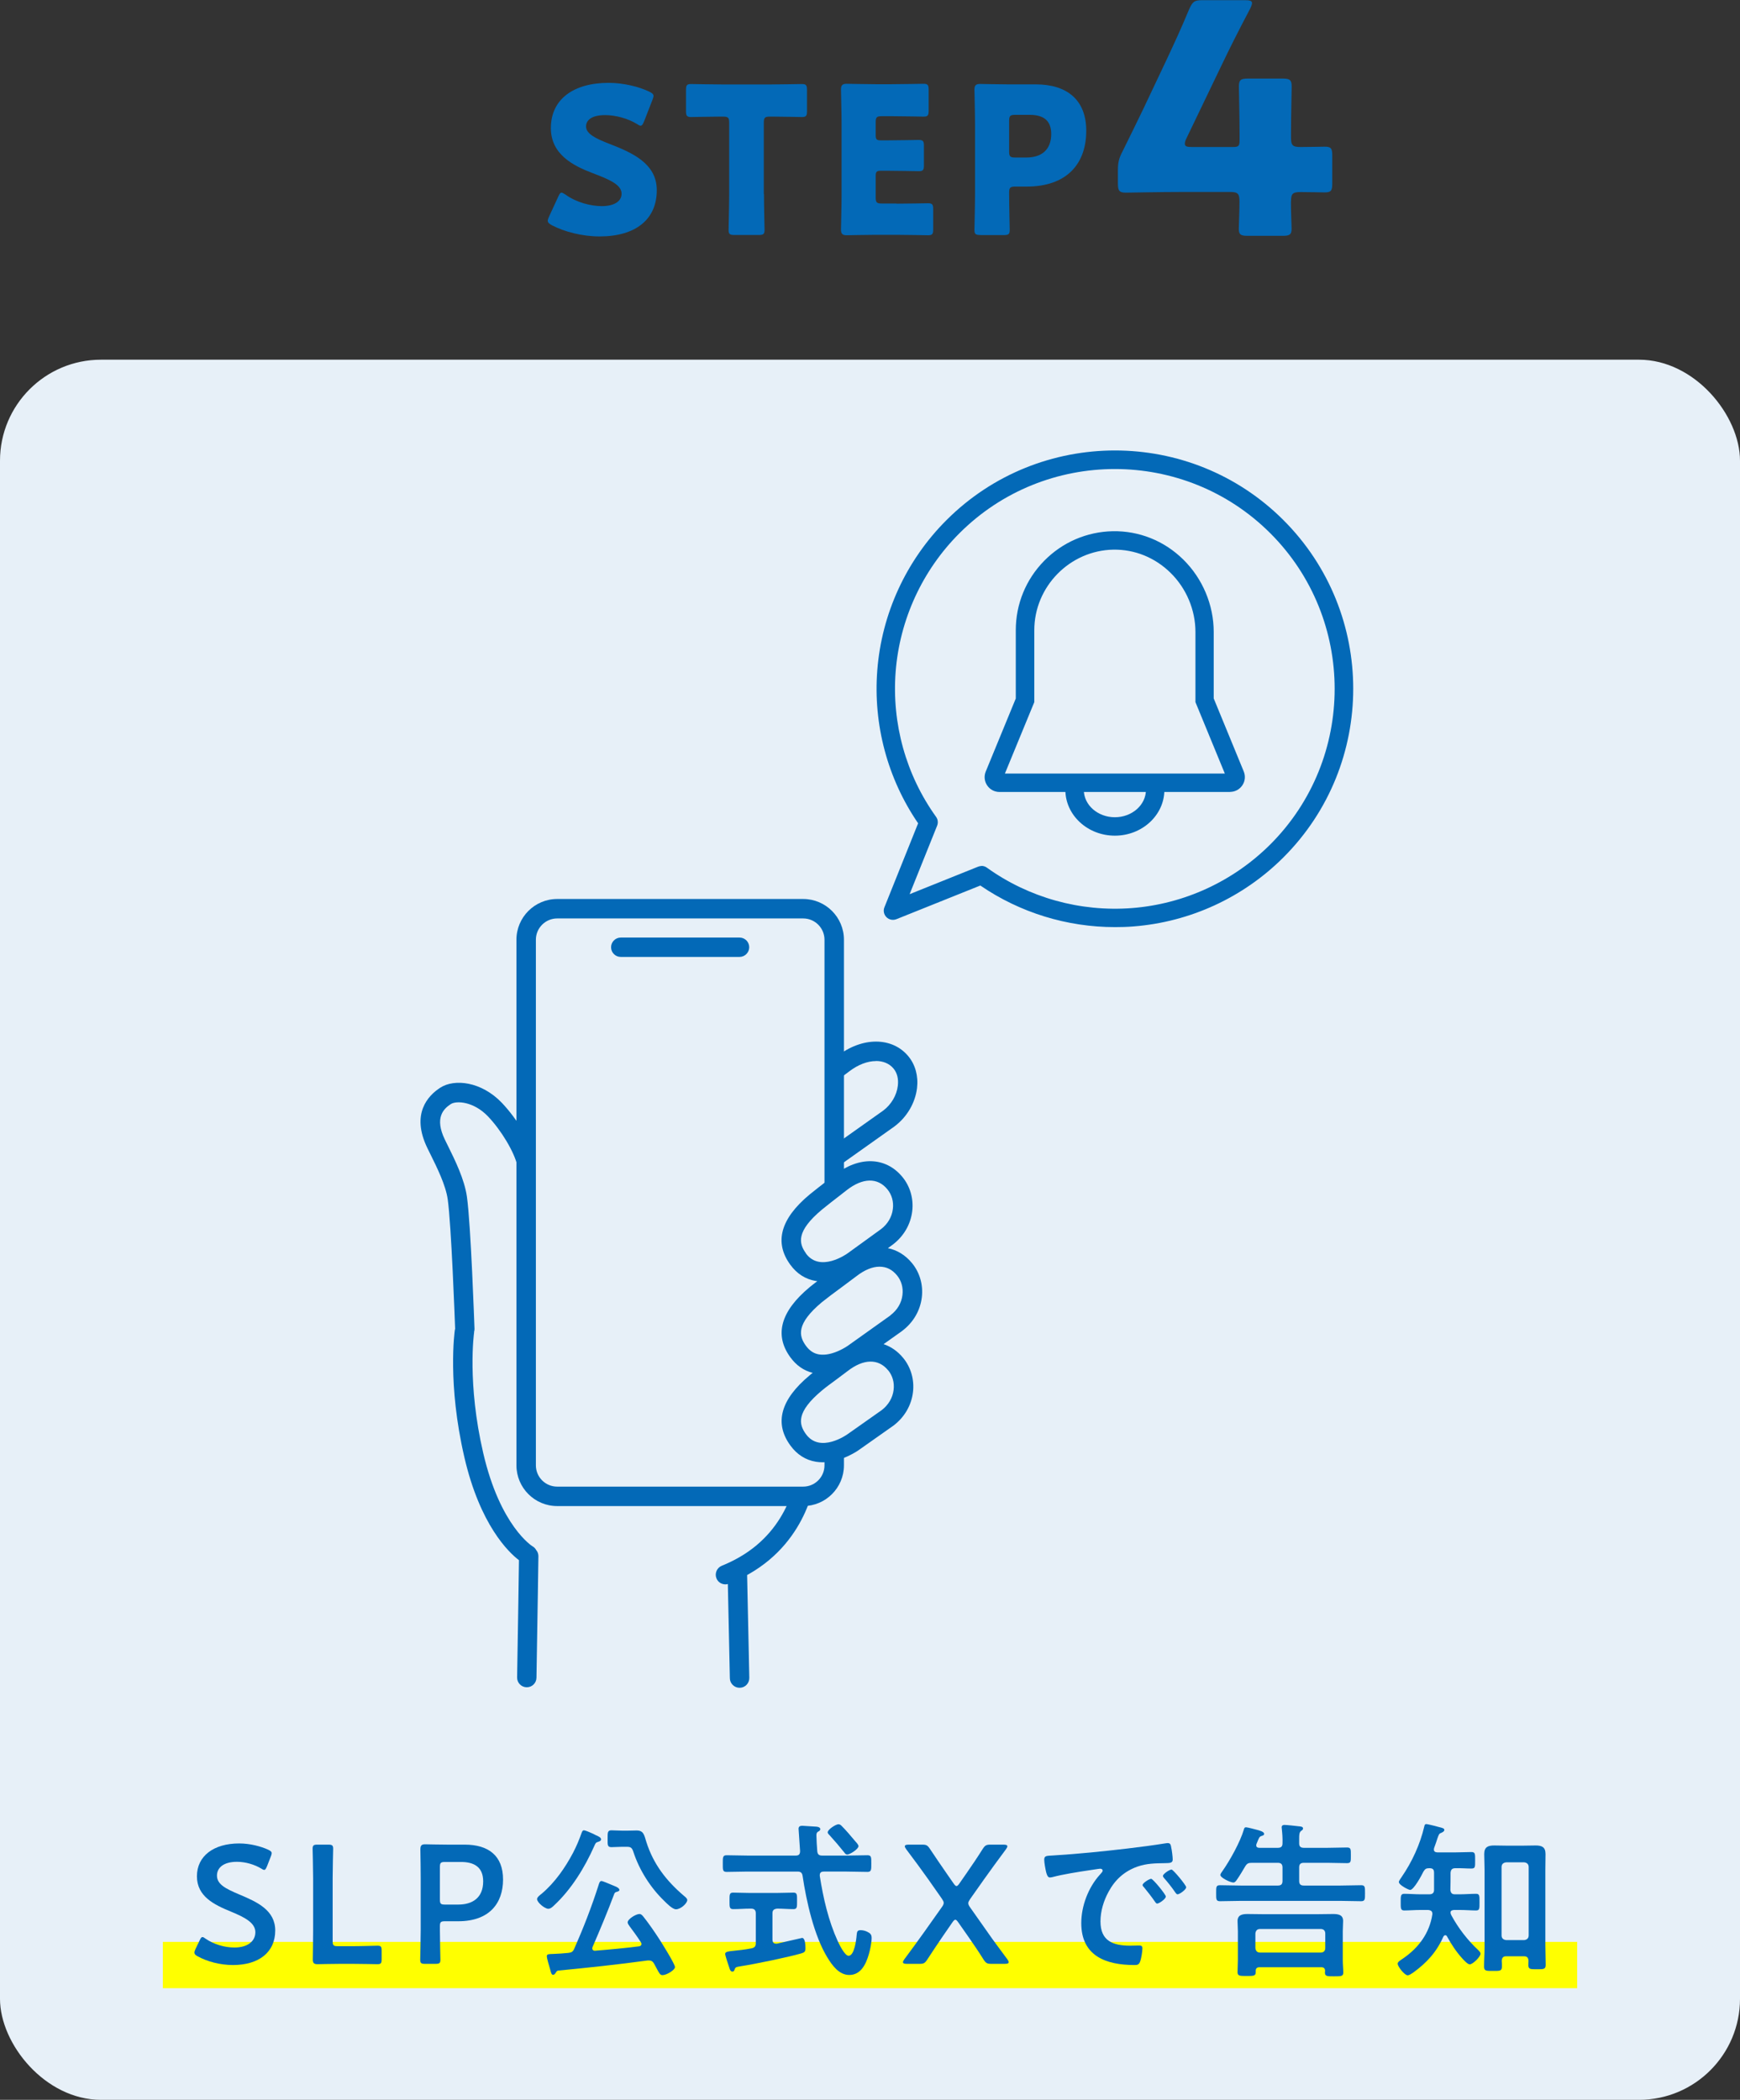 <?xml version="1.0" encoding="UTF-8"?><svg id="_レイヤー_2" xmlns="http://www.w3.org/2000/svg" viewBox="0 0 206.67 249.39"><rect x="0" y="0" width="206.67" height="249.39" fill="#333333" stroke="none"/><g id="_レイヤー_3"><path d="M78.01,22.59c0,3.45-2.48,5.49-6.8,5.49-2.06,0-4.2-.56-5.66-1.33-.34-.19-.49-.32-.49-.53,0-.12.05-.27.15-.49l1.09-2.36c.15-.32.24-.49.39-.49.12,0,.27.1.49.24,1.24.9,2.94,1.36,4.3,1.36,1.46,0,2.35-.56,2.35-1.48,0-1.07-1.48-1.7-3.47-2.45-2.28-.87-4.93-2.21-4.93-5.34,0-3.42,2.69-5.37,6.85-5.37,1.75,0,3.57.44,4.83,1.04.34.17.51.29.51.51,0,.12-.05.27-.12.46l-1,2.57c-.15.34-.24.51-.41.51-.12,0-.24-.07-.46-.22-1.04-.63-2.5-1.04-3.74-1.04-1.67,0-2.28.63-2.28,1.36,0,.9,1.29,1.48,2.79,2.06,2.6,1.02,5.61,2.28,5.61,5.49Z" style="fill:#0369b7; stroke-width:0px;"/><path d="M90.74,23.05c0,1.29.07,4.08.07,4.25,0,.51-.15.61-.7.61h-2.87c-.56,0-.7-.1-.7-.61,0-.17.07-2.96.07-4.25v-8.47c0-.61-.12-.73-.73-.73h-.51c-.87,0-3.11.05-3.28.05-.51,0-.61-.15-.61-.7v-2.52c0-.56.1-.7.61-.7.17,0,2.62.05,3.76.05h5.63c1.14,0,3.59-.05,3.76-.05.51,0,.61.15.61.7v2.52c0,.56-.1.7-.61.7-.17,0-2.4-.05-3.28-.05h-.51c-.61,0-.73.12-.73.73v8.47Z" style="fill:#0369b7; stroke-width:0px;"/><path d="M106.47,24.19c1.14,0,3.59-.05,3.76-.05.51,0,.61.15.61.7v2.4c0,.56-.1.7-.61.7-.17,0-2.62-.05-3.76-.05h-2.48c-1.12,0-3.25.05-3.42.05-.51,0-.68-.17-.68-.68,0-.17.07-2.87.07-4.15v-8.33c0-1.29-.07-3.98-.07-4.15,0-.51.17-.68.68-.68.17,0,2.31.05,3.42.05h1.94c1.14,0,3.59-.05,3.76-.05.51,0,.61.15.61.7v2.5c0,.56-.1.7-.61.7-.17,0-2.62-.05-3.76-.05h-1.19c-.61,0-.73.12-.73.73v1.48c0,.56.1.66.66.66h.7c1.14,0,3.59-.05,3.76-.05.51,0,.61.15.61.7v2.31c0,.56-.1.7-.61.7-.17,0-2.62-.05-3.76-.05h-.7c-.56,0-.66.1-.66.66v2.5c0,.61.12.73.73.73h1.72Z" style="fill:#0369b7; stroke-width:0px;"/><path d="M116.44,27.91c-.56,0-.7-.1-.7-.61,0-.17.07-2.96.07-4.25v-8.25c0-1.29-.07-3.98-.07-4.15,0-.51.17-.68.68-.68.17,0,2.31.05,3.42.05h3.18c3.71,0,6,1.84,6,5.51,0,3.93-2.31,6.63-7.09,6.63h-1.34c-.61,0-.73.12-.73.73,0,1.48.07,4.25.07,4.42,0,.51-.15.61-.7.61h-2.79ZM119.86,17.98c0,.61.12.73.73.73h1.31c1.84,0,2.96-.95,2.96-2.79,0-1.46-.75-2.28-2.55-2.28h-1.72c-.61,0-.73.12-.73.73v3.62Z" style="fill:#0369b7; stroke-width:0px;"/><path d="M153.33,23.94c0,1.29.08,2.74.08,3.23,0,.72-.27.84-1.1.84h-4.07c-.84,0-1.1-.11-1.1-.84,0-.49.08-1.94.08-3.23,0-.95-.19-1.14-1.14-1.14h-5.7c-2.55,0-6.38.08-6.65.08-.8,0-.95-.23-.95-1.1v-1.56c0-.87.11-1.41.53-2.2.84-1.67,1.67-3.42,2.47-5.05l2.77-5.85c.76-1.63,1.71-3.65,2.7-6.04.42-.91.61-1.06,1.6-1.06h5.02c.57,0,.84.08.84.34,0,.15-.08.38-.23.68-1.48,2.81-2.43,4.71-3.34,6.61l-4.22,8.78c-.15.3-.19.49-.19.65,0,.3.23.38.84.38h4.86c.68,0,.8-.11.8-.8v-.87c0-1.86-.08-5.24-.08-5.51,0-.8.23-.95,1.1-.95h4.07c.87,0,1.1.15,1.1.95,0,.27-.08,3.65-.08,5.51v.53c0,.95.19,1.14,1.14,1.14,1.29,0,2.36-.04,2.85-.04.76,0,.91.19.91,1.06v3.31c0,.87-.15,1.06-.91,1.06-.49,0-1.56-.04-2.85-.04-.95,0-1.14.19-1.14,1.14Z" style="fill:#0369b7; stroke-width:0px;"/><rect y="42.72" width="206.67" height="206.67" rx="12" ry="12" style="fill:#e7f0f8; stroke-width:0px;"/><rect x="19.34" y="230.63" width="167.99" height="5.5" style="fill:#ff0; stroke-width:0px;"/><path d="M32.69,229.28c0,2.58-1.94,4.1-5.02,4.1-1.54,0-3.08-.42-4.2-1.04-.26-.14-.38-.26-.38-.44,0-.1.04-.22.12-.4l.5-1.04c.12-.26.2-.4.34-.4.1,0,.22.08.38.2.96.66,2.24,1.04,3.42,1.04,1.5,0,2.48-.7,2.48-1.82s-1.28-1.78-2.94-2.46c-1.94-.8-4-1.78-4-4.18s1.98-3.9,5.02-3.9c1.28,0,2.56.34,3.44.74.28.14.42.24.42.42,0,.1-.04.22-.1.38l-.46,1.18c-.12.28-.2.42-.32.42-.1,0-.22-.06-.4-.18-.74-.44-1.8-.78-2.84-.78-1.6,0-2.38.7-2.38,1.64,0,1.04,1.04,1.56,2.7,2.26,2.1.88,4.22,1.86,4.22,4.26Z" style="fill:#0369b7; stroke-width:0px;"/><path d="M40.37,233.24c-.94,0-2.52.04-2.66.04-.42,0-.56-.14-.56-.56,0-.14.04-2.3.04-3.42v-6.22c0-1.16-.06-3.36-.06-3.5,0-.42.12-.5.58-.5h1.28c.46,0,.58.08.58.5,0,.14-.06,2.34-.06,3.5v7.46c0,.5.1.6.6.6h1.82c.96,0,2.76-.06,2.9-.06.42,0,.5.12.5.58v1.04c0,.46-.08.58-.5.58-.14,0-1.94-.04-2.9-.04h-1.56Z" style="fill:#0369b7; stroke-width:0px;"/><path d="M50.49,233.24c-.46,0-.58-.08-.58-.5,0-.14.06-2.34.06-3.5v-6.2c0-.98-.02-2.22-.04-3.36,0-.48.12-.64.56-.64.14,0,1.72.04,2.66.04h2.04c2.84,0,4.56,1.32,4.56,4.14s-1.62,4.96-5.32,4.96h-1.58c-.5,0-.6.1-.6.6v.46c0,1.16.06,3.36.06,3.5,0,.42-.12.5-.58.5h-1.24ZM52.25,225.6c0,.5.1.6.6.6h1.58c1.66,0,2.96-.78,2.96-2.76,0-1.74-1.14-2.3-2.62-2.3h-1.92c-.5,0-.6.1-.6.6v3.86Z" style="fill:#0369b7; stroke-width:0px;"/><path d="M70.33,217.74c.14.06.26.12.36.18.46.2.7.32.7.54,0,.16-.18.24-.32.28-.32.1-.32.14-.5.54-1.12,2.52-2.7,5.1-4.74,7-.18.18-.44.42-.7.42-.42,0-1.34-.74-1.34-1.16,0-.22.4-.52.56-.64,1.56-1.32,2.78-3.08,3.72-4.86.46-.9.68-1.44,1.02-2.38.06-.14.1-.28.28-.28.14,0,.8.28.96.36ZM66.03,234.26c-.08.12-.16.28-.34.28s-.24-.22-.34-.62c-.12-.44-.4-1.32-.4-1.58s.18-.26.8-.28c.58-.02,1.16-.06,1.74-.12.4-.04.56-.14.72-.5,1.1-2.5,2.08-5.02,2.9-7.6.06-.18.12-.44.34-.44.12,0,.82.3,1.3.5.22.1.82.28.82.56,0,.14-.16.18-.28.22-.16.04-.26.08-.32.22-.8,2.14-1.68,4.24-2.58,6.32-.02.06-.04.12-.04.18,0,.2.16.3.34.28,1.74-.14,3.48-.3,5.2-.52.16-.02.3-.1.3-.28,0-.1-.04-.14-.08-.22-.42-.66-.88-1.28-1.34-1.9-.08-.12-.22-.3-.22-.44,0-.4.98-1,1.4-1,.2,0,.32.14.44.28.66.82,1.4,1.9,1.98,2.8.28.44,1.8,2.86,1.8,3.22s-1,.96-1.48.96c-.28,0-.38-.2-.72-.84-.08-.14-.18-.32-.28-.52-.14-.24-.3-.38-.6-.38h-.18c-3.52.48-7.06.86-10.6,1.2-.16.02-.18.08-.28.22ZM73.85,219.34c-.44,0-.84.04-1.22.04-.5,0-.46-.26-.46-1.02,0-.7-.02-.98.46-.98.36,0,.76.04,1.22.04h.78c.32,0,.66-.02.98-.02.84,0,.9.52,1.16,1.36.84,2.64,2.36,4.6,4.44,6.38.14.12.42.32.42.52,0,.38-.76,1.1-1.34,1.1-.42,0-1.12-.72-1.4-1-1.62-1.56-2.94-3.64-3.64-5.76-.18-.58-.34-.66-.82-.66h-.58Z" style="fill:#0369b7; stroke-width:0px;"/><path d="M97.65,220.38h2.9c.82,0,1.66-.04,2.48-.04.48,0,.46.26.46.98s.02,1-.46,1c-.82,0-1.66-.04-2.48-.04h-2.7c-.28,0-.48.1-.48.42v.1c.42,2.66,1.02,5.3,2.14,7.76.18.38.82,1.72,1.28,1.72.7,0,.92-1.94.96-2.46.04-.34.04-.58.46-.58.26,0,.54.06.78.18.38.18.54.34.54.74,0,.58-.18,1.42-.34,1.96-.34,1.16-.94,2.44-2.32,2.44-1.22,0-2.04-1.16-2.6-2.08-1.58-2.58-2.5-6.7-2.94-9.68-.06-.4-.24-.52-.62-.52h-5.92c-.82,0-1.64.04-2.48.04-.48,0-.46-.24-.46-.98s-.02-1,.46-1c.84,0,1.66.04,2.48.04h5.72c.38,0,.52-.16.52-.54,0-.02-.18-2.6-.18-2.64,0-.28.18-.36.44-.36.12,0,1.4.08,1.6.1.18,0,.54.06.54.3,0,.16-.14.24-.3.32-.16.12-.16.28-.16.46,0,.3.06,1.46.1,1.84s.2.52.58.52ZM91.75,230.38c0,.24.12.46.4.46h.14c.32-.08,2.96-.68,2.98-.68.38,0,.4.96.4,1.22,0,.42-.12.5-.5.62-1.6.46-5.48,1.26-7.16,1.52-.58.1-.66.1-.76.4-.04.14-.1.24-.24.24-.22,0-.3-.16-.4-.5-.08-.22-.48-1.44-.48-1.58,0-.28.32-.32,1.1-.4.48-.06,1.14-.1,2.02-.28.4-.08.52-.26.52-.64v-3.52c0-.38-.18-.56-.56-.56h-.1c-.66,0-1.34.06-2.02.06-.46,0-.44-.26-.44-.98s-.02-.98.42-.98c.64,0,1.36.04,2.04.04h3.1c.7,0,1.42-.04,2.04-.04.44,0,.42.26.42.98s.02.98-.42.98c-.66,0-1.3-.06-1.94-.06-.38.04-.56.18-.56.56v3.14ZM100.63,220.26c-.16,0-.26-.12-.34-.24-.56-.7-1.14-1.38-1.74-2.04-.1-.1-.24-.22-.24-.36,0-.34.96-.96,1.28-.96.14,0,.26.08.36.18.56.56,1.08,1.18,1.6,1.8.12.14.42.44.42.62,0,.34-1.02,1-1.34,1Z" style="fill:#0369b7; stroke-width:0px;"/><path d="M111.93,230.04c-.6.88-1.16,1.72-1.8,2.7-.28.42-.42.5-.92.5h-1.5c-.32,0-.46-.06-.46-.2,0-.08.06-.2.16-.34.74-1,1.6-2.16,2.32-3.18l2.14-3.02c.16-.22.22-.36.22-.52,0-.12-.08-.26-.22-.48l-1.64-2.34c-.78-1.1-1.58-2.18-2.6-3.54-.1-.14-.16-.26-.16-.34,0-.14.14-.2.46-.2h1.6c.5,0,.64.08.92.5.7,1.06,1.34,1.98,2,2.94l.82,1.18c.14.2.24.3.34.3s.2-.1.34-.3l.82-1.18c.68-.98,1.28-1.86,1.96-2.94.28-.42.42-.5.92-.5h1.54c.32,0,.46.06.46.2,0,.08-.06.2-.16.34-1.02,1.38-1.86,2.52-2.58,3.54l-1.68,2.38c-.14.22-.22.36-.22.48,0,.16.06.3.22.52l2.1,2.98c.7,1.02,1.5,2.06,2.32,3.18.1.14.16.26.16.34,0,.14-.14.2-.46.2h-1.6c-.5,0-.64-.08-.92-.5-.62-1-1.22-1.86-1.8-2.7l-1.22-1.74c-.14-.2-.24-.3-.34-.3s-.2.1-.34.3l-1.2,1.74Z" style="fill:#0369b7; stroke-width:0px;"/><path d="M125.19,220.36c2.92-.18,5.84-.48,8.74-.82,1.52-.18,3.04-.38,4.54-.62.08-.02.18-.02.26-.02.3,0,.34.26.38.5.08.34.18,1.12.18,1.46,0,.44-.42.4-.9.42-1.16.02-2.18.02-3.32.42-1.54.56-2.62,1.54-3.4,2.98-.58,1.06-.96,2.3-.96,3.52,0,2.32,1.48,2.88,3.52,2.88.34,0,.78-.02,1-.02.3,0,.46.02.46.34,0,.4-.14,1.28-.3,1.64-.14.3-.3.34-.64.34-3.4,0-6.32-1.08-6.32-4.98,0-2.04.84-4.24,2.2-5.74.22-.24.34-.38.34-.48,0-.18-.16-.24-.3-.24s-1.06.16-1.26.18c-1.34.2-3.14.48-4.42.82-.1.02-.2.04-.3.04-.28,0-.38-.44-.44-.66-.08-.34-.22-1.1-.22-1.44,0-.52.28-.46,1.16-.52ZM138.47,225.24c0,.3-.8.84-1.02.84-.14,0-.2-.14-.28-.24-.4-.58-.84-1.14-1.28-1.68-.06-.06-.18-.18-.18-.28,0-.24.8-.74,1.02-.74s1.74,1.86,1.74,2.1ZM140.89,224.14c0,.28-.78.84-1.02.84-.14,0-.22-.16-.3-.26-.32-.48-.9-1.22-1.3-1.66-.06-.06-.14-.18-.14-.26,0-.24.78-.76,1.02-.76.2,0,1.74,1.86,1.74,2.1Z" style="fill:#0369b7; stroke-width:0px;"/><path d="M151.77,219.46c.4,0,.56-.16.56-.54.02-.58-.02-1.14-.08-1.7,0-.06-.02-.14-.02-.2,0-.22.16-.28.34-.28.26,0,1.38.12,1.68.16.18.02.52.02.52.26,0,.14-.1.2-.24.3-.2.16-.22.44-.22.88v.6c0,.38.2.52.56.52h2.8c.78,0,1.54-.04,2.32-.04.48,0,.46.22.46.94s.02.92-.46.92c-.78,0-1.54-.04-2.32-.04h-2.8c-.4,0-.56.16-.56.56v1.58c0,.4.16.56.56.56h4.32c.82,0,1.64-.04,2.48-.04.48,0,.46.24.46.94s.02.96-.46.96c-.82,0-1.66-.04-2.48-.04h-11.8c-.82,0-1.66.04-2.48.04-.48,0-.46-.24-.46-.96s-.02-.94.46-.94c.82,0,1.66.04,2.48.04h4.38c.4,0,.56-.16.56-.56v-1.58c0-.4-.18-.56-.56-.56h-3.08c-.42,0-.58.08-.8.44-.26.44-.66,1.12-.96,1.54-.12.18-.24.36-.44.36-.34,0-1.54-.56-1.54-.9,0-.12.14-.32.22-.42.92-1.3,2.14-3.5,2.58-5,.04-.14.08-.24.24-.24.2,0,1.14.26,1.38.32.2.06.78.2.78.46,0,.16-.14.2-.28.24-.32.1-.32.22-.62.94-.02.06-.04.1-.04.18,0,.3.3.3.38.3h2.18ZM149.61,233.64c-.32,0-.46.14-.46.44v.16c0,.44-.28.44-1.08.44s-1.08,0-1.08-.44.04-1,.04-1.48v-3.4c0-.4-.04-.8-.04-1.2,0-.74.58-.84,1.18-.84s1.16.02,1.72.02h6.74c.56,0,1.14-.02,1.7-.02.6,0,1.2.08,1.2.82,0,.4-.04.82-.04,1.22v3.44c0,.48.06,1.08.06,1.48,0,.44-.26.44-1.1.44-.74,0-1.08.02-1.08-.42,0-.06,0-.14.02-.22-.02-.3-.14-.44-.46-.44h-7.32ZM156.87,231.9c.34,0,.54-.2.54-.54v-1.72c0-.34-.2-.54-.54-.54h-7.2c-.36,0-.52.2-.56.54v1.72c.04.34.2.54.56.54h7.2Z" style="fill:#0369b7; stroke-width:0px;"/><path d="M172.81,224.98h.56c.66,0,1.38-.06,1.94-.06.44,0,.42.24.42,1s.02.98-.42.98c-.52,0-1.24-.06-1.94-.06h-.66c-.2.02-.42.06-.42.3,0,.12.04.22.1.34.82,1.52,1.92,2.94,3.18,4.12.12.12.28.26.28.44,0,.36-.92,1.26-1.28,1.26-.26,0-.74-.54-.92-.74-.7-.78-1.28-1.66-1.78-2.58-.04-.08-.1-.14-.2-.14-.12,0-.18.08-.24.18-.8,1.82-1.98,3.1-3.58,4.26-.18.12-.46.32-.66.32-.36,0-1.18-1.04-1.18-1.38,0-.22.32-.4.64-.62,1.84-1.26,3.14-3,3.48-5.24.02-.36-.14-.48-.5-.52h-.9c-.68,0-1.4.06-1.94.06-.44,0-.42-.28-.42-.98s-.02-1,.42-1c.58,0,1.28.06,1.94.06h1.04c.36,0,.56-.16.56-.52v-2.02c0-.42-.14-.56-.56-.56-.38,0-.5.08-.7.4-.2.42-1.14,2.18-1.58,2.18-.18,0-1.34-.58-1.34-.94,0-.14.24-.46.32-.58,1.24-1.8,2.2-3.88,2.7-6.02.02-.12.06-.28.24-.28.14,0,.84.18,1.02.22.16.04.3.08.44.12.48.12.68.16.68.36,0,.16-.2.26-.32.32-.3.1-.32.18-.5.68-.08.26-.2.62-.4,1.16,0,.06-.02.12-.02.16,0,.26.18.32.4.34h2.16c.64,0,1.3-.04,1.88-.04.48,0,.46.22.46,1s.02.96-.46.96c-.56,0-1.24-.06-1.88-.04-.4,0-.54.16-.58.54,0,.68,0,1.36-.02,2.04.04.36.18.52.54.52ZM178.91,232.34c-.36,0-.52.16-.54.54.02.22.02.44.02.68,0,.54-.24.52-1.04.52s-1.08.02-1.08-.5c0-.8.06-1.58.06-2.38v-9.16c0-.6-.04-1.22-.04-1.84,0-.82.42-1.02,1.18-1.02.46,0,.92.02,1.38.02h2.16c.46,0,.92-.02,1.38-.02.74,0,1.18.18,1.18,1.02,0,.62-.02,1.22-.02,1.84v8.96c0,.78.04,1.56.04,2.36,0,.54-.26.52-1.04.52s-1.02.02-1.02-.52c0-.16.02-.32.02-.48-.02-.38-.18-.54-.54-.54h-2.1ZM181.03,230.42c.34-.04.54-.22.54-.56v-8.12c0-.34-.2-.52-.54-.56h-2.12c-.36.04-.56.22-.56.56v8.12c0,.34.2.52.56.56h2.12Z" style="fill:#0369b7; stroke-width:0px;"/><path d="M95.73,175.04s-.57,7.03-7.36,10.91l-.8.88.26,13.58-25.27-.03c.13-7.54.24-15.53.24-15.53,0,0-4.63-3.93-5.89-8.61-1.25-4.68-2.09-10.79-2.01-13.63.08-2.84.3-4.73.3-4.73,0,0-.42-12.25-.89-15.57-.31-2.2-1.7-4.75-2.52-6.45-1.29-2.67-.68-4.53,1.11-5.69,1.21-.79,3.84-.5,5.87,1.62,1.69,1.77,3.35,4.5,3.79,6.4,0,0,26.44-.66,31.13.42,4.68,1.09,2.31,26.37,2.03,36.43Z" style="fill:#e7f0f8; stroke-width:0px;"/><path d="M96.88,175.13c.05-.63-.42-1.19-1.05-1.24-.63-.06-1.19.42-1.24,1.05-.02.26-.63,6.49-6.78,10.01-.64.37-1.34.71-2.08,1.01-.59.24-.87.92-.63,1.5.18.45.61.71,1.07.71.09,0,.19-.02.28-.04l.24,11.19c.01.63.53,1.13,1.15,1.13,0,0,.02,0,.03,0,.64-.01,1.14-.54,1.13-1.18l-.26-12.21c.07-.04.15-.08.22-.12,7.24-4.13,7.91-11.51,7.94-11.82Z" style="fill:#0369b7; stroke-width:0px;"/><path d="M100.14,126.35c-.94.73-5.78,4.26-6.57,4.91-2.02,1.69-4.17,3.48-2.2,6.21,2.39,3.3,4.61,2.17,4.61,2.17l9.61-6.82c2.23-1.67,2.91-4.83,1.43-6.63-1.49-1.8-4.35-1.8-6.88.15Z" style="fill:#e7f0f8; stroke-width:0px;"/><path d="M94.99,140.98c-1.17,0-2.87-.51-4.55-2.83-2.6-3.6.41-6.11,2.4-7.77.5-.41,2.33-1.77,4.09-3.08,1.1-.81,2.13-1.58,2.5-1.86,2.98-2.32,6.55-2.31,8.47.02.82,1,1.19,2.34,1.02,3.77-.21,1.75-1.19,3.43-2.64,4.52,0,0-.02.01-.02.02l-9.61,6.82s-.09.06-.14.09c-.05.03-.64.31-1.51.31ZM104.04,126.02c-.99,0-2.13.42-3.19,1.24h0c-.39.3-1.39,1.04-2.54,1.9-1.58,1.17-3.54,2.62-3.99,2.99-2.38,1.98-3.23,2.96-2.01,4.65,1.55,2.14,2.82,1.91,3.12,1.82l9.49-6.73c.94-.71,1.59-1.81,1.72-2.94.1-.8-.08-1.52-.5-2.03-.5-.61-1.25-.91-2.09-.91ZM99.68,126.35h0,0Z" style="fill:#0369b7; stroke-width:0px;"/><path d="M63.72,184.16c-.1-.21-.25-.39-.47-.51-.04-.02-3.84-2.4-5.85-11.06-1.93-8.29-1.1-14.26-1.09-14.32,0-.03,0-.06,0-.09.03-.11.05-.23.05-.35-.02-.5-.43-12.35-.9-15.69-.29-2.08-1.43-4.38-2.26-6.06-.13-.26-.25-.5-.36-.73-1.24-2.57-.19-3.64.7-4.22.67-.43,2.71-.32,4.41,1.45,1.59,1.66,3.13,4.24,3.5,5.86.14.62.76,1.01,1.38.86.62-.14,1.01-.76.86-1.38-.47-2.04-2.19-4.95-4.08-6.94-2.42-2.53-5.63-2.9-7.33-1.79-1.42.92-3.5,3.07-1.52,7.16.11.24.24.49.37.75.76,1.54,1.81,3.64,2.05,5.35.43,3.09.84,14.35.88,15.37,0,.03-.02.07-.03.1-.04.26-.9,6.43,1.13,15.17,1.87,8.05,5.25,11.27,6.48,12.21-.02,1.72-.11,7.62-.22,13.92-.01.64.5,1.16,1.13,1.17,0,0,.01,0,.02,0,.63,0,1.14-.5,1.15-1.13.13-7.46.23-14.36.23-14.43,0-.26-.08-.5-.23-.7Z" style="fill:#0369b7; stroke-width:0px;"/><rect x="63.02" y="107.93" width="35.91" height="69.79" style="fill:#e7f0f8; stroke-width:0px;"/><path d="M95.4,178.87h-29.22c-2.67,0-4.84-2.17-4.84-4.84v-62.42c0-2.67,2.17-4.84,4.84-4.84h29.22c2.67,0,4.84,2.17,4.84,4.84v62.42c0,2.67-2.17,4.84-4.84,4.84ZM66.18,109.08c-1.39,0-2.53,1.13-2.53,2.53v62.42c0,1.4,1.13,2.53,2.53,2.53h29.22c1.39,0,2.53-1.13,2.53-2.53v-62.42c0-1.39-1.13-2.53-2.53-2.53h-29.22Z" style="fill:#0369b7; stroke-width:0px;"/><path d="M87.84,113.65h-14.11c-.64,0-1.15-.52-1.15-1.15s.52-1.15,1.15-1.15h14.11c.64,0,1.15.52,1.15,1.15s-.52,1.15-1.15,1.15Z" style="fill:#0369b7; stroke-width:0px;"/><path d="M99.95,161.93c-.94.73-2.27,1.65-3.06,2.31-2.02,1.69-4.07,4.01-2.1,6.74,2.39,3.3,6.58.27,6.58.27l4.03-2.84c2.23-1.67,2.46-4.61.98-6.4s-3.91-2.03-6.43-.07Z" style="fill:#e7f0f8; stroke-width:0px;"/><path d="M101,150.67c-.94.73-3.32,2.44-4.11,3.1-2.02,1.69-4.07,4.01-2.1,6.74,2.39,3.3,6.58.27,6.58.27l5.08-3.63c2.23-1.67,2.46-4.61.98-6.4-1.49-1.8-3.91-2.03-6.43-.07Z" style="fill:#e7f0f8; stroke-width:0px;"/><path d="M99.87,140.45c-.94.73-2.19,1.67-2.98,2.33-2.02,1.69-4.07,4.01-2.1,6.74,2.39,3.3,6.58.27,6.58.27l3.95-2.86c2.23-1.67,2.46-4.61.98-6.4-1.49-1.8-3.91-2.03-6.43-.07Z" style="fill:#e7f0f8; stroke-width:0px;"/><path d="M107.15,158.07c1.32-.99,2.15-2.41,2.34-3.99.18-1.48-.25-2.96-1.17-4.07-.79-.96-1.78-1.55-2.86-1.77l.55-.4c1.32-.99,2.15-2.41,2.34-3.99.18-1.48-.25-2.96-1.17-4.07-1.98-2.4-5.13-2.49-8.02-.25-.23.18-.48.37-.73.56-.82.63-1.66,1.28-2.28,1.79-3.44,2.86-4.21,5.66-2.3,8.3.79,1.1,1.83,1.76,3.07,1.96.05,0,.1.01.16.02-.38.29-.71.54-.92.72-3.44,2.86-4.21,5.66-2.3,8.3.71.98,1.61,1.61,2.67,1.87-.13.1-.26.2-.37.3-3.44,2.86-4.21,5.66-2.3,8.3.79,1.1,1.83,1.76,3.07,1.96.26.04.53.06.79.06,2.25,0,4.24-1.42,4.32-1.48l4.03-2.84s.02-.01.03-.02c1.32-.99,2.15-2.41,2.34-3.99.18-1.48-.25-2.96-1.17-4.07-.66-.8-1.45-1.34-2.32-1.63l2.18-1.55s.01-.01.02-.02ZM95.72,148.84c-.84-1.16-1.19-2.59,1.91-5.18.58-.48,1.45-1.15,2.21-1.74.26-.2.5-.39.73-.57h0c1.9-1.48,3.67-1.52,4.83-.1.52.63.76,1.47.65,2.33-.11.95-.62,1.81-1.42,2.41l-3.95,2.86c-.13.1-3.3,2.32-4.97,0ZM105.49,162.74c.52.63.76,1.47.65,2.33-.11.94-.62,1.8-1.42,2.41l-4.03,2.84c-.13.1-3.3,2.32-4.97,0-.84-1.16-1.19-2.59,1.91-5.18.44-.37,1.08-.84,1.71-1.3.45-.33.92-.68,1.32-.99h0c1.9-1.48,3.67-1.52,4.83-.1ZM105.77,156.22l-5.08,3.62s-1.82,1.28-3.4,1.02c-.63-.1-1.14-.44-1.57-1.03-.84-1.16-1.19-2.59,1.91-5.18.45-.37,1.49-1.15,2.42-1.83.65-.48,1.27-.94,1.66-1.24h0c.98-.76,1.91-1.14,2.75-1.14s1.51.34,2.08,1.03c.52.63.76,1.47.65,2.33-.11.95-.62,1.8-1.43,2.41Z" style="fill:#0369b7; stroke-width:0px;"/><path d="M132.43,110.11c-5.7,0-11.29-1.72-15.99-4.94l-9.97,4c-.41.16-.87.07-1.18-.24-.31-.31-.41-.78-.24-1.18l4-9.97c-3.63-5.3-5.35-11.73-4.85-18.17.52-6.72,3.43-13.05,8.21-17.83h0c11.04-11.04,29-11.04,40.04,0,11.04,11.04,11.04,29,0,40.04-4.77,4.77-11.1,7.69-17.83,8.21-.73.06-1.46.08-2.18.08ZM116.58,102.84c.23,0,.45.07.64.21,4.97,3.57,11.09,5.27,17.22,4.8,6.2-.48,12.04-3.17,16.45-7.57,10.18-10.18,10.18-26.76,0-36.94-10.18-10.18-26.76-10.18-36.94,0-4.4,4.4-7.09,10.25-7.57,16.45-.47,6.14,1.23,12.25,4.8,17.22.22.3.27.7.13,1.05l-3.27,8.14,8.14-3.27c.13-.05.27-.08.41-.08Z" style="fill:#0369b7; stroke-width:0px;"/><path d="M146.12,94.06h-27.41c-.59,0-1.13-.29-1.46-.78-.33-.49-.39-1.1-.17-1.64l3.57-8.68v-8.11c0-3.1,1.2-6.03,3.37-8.24,2.17-2.21,5.07-3.46,8.16-3.52,3.12-.05,6.09,1.13,8.36,3.36,2.3,2.26,3.62,5.4,3.62,8.6v7.9l3.57,8.68c.22.54.16,1.16-.17,1.64-.33.49-.87.78-1.46.78ZM119.36,91.87h26.12l-3.49-8.48v-8.33c0-2.62-1.08-5.19-2.97-7.04-1.85-1.81-4.25-2.78-6.79-2.74-5.17.1-9.38,4.39-9.38,9.57v8.54l-3.49,8.48Z" style="fill:#0369b7; stroke-width:0px;"/><path d="M132.42,99.25c-3.24,0-5.88-2.44-5.88-5.44,0-.08,0-.15,0-.23l2.19.1s0,.09,0,.13c0,1.79,1.65,3.25,3.69,3.25s3.69-1.46,3.69-3.25c0-.05,0-.1,0-.14l2.19-.11c0,.08,0,.17,0,.25,0,3-2.64,5.44-5.88,5.44Z" style="fill:#0369b7; stroke-width:0px;"/></g></svg>